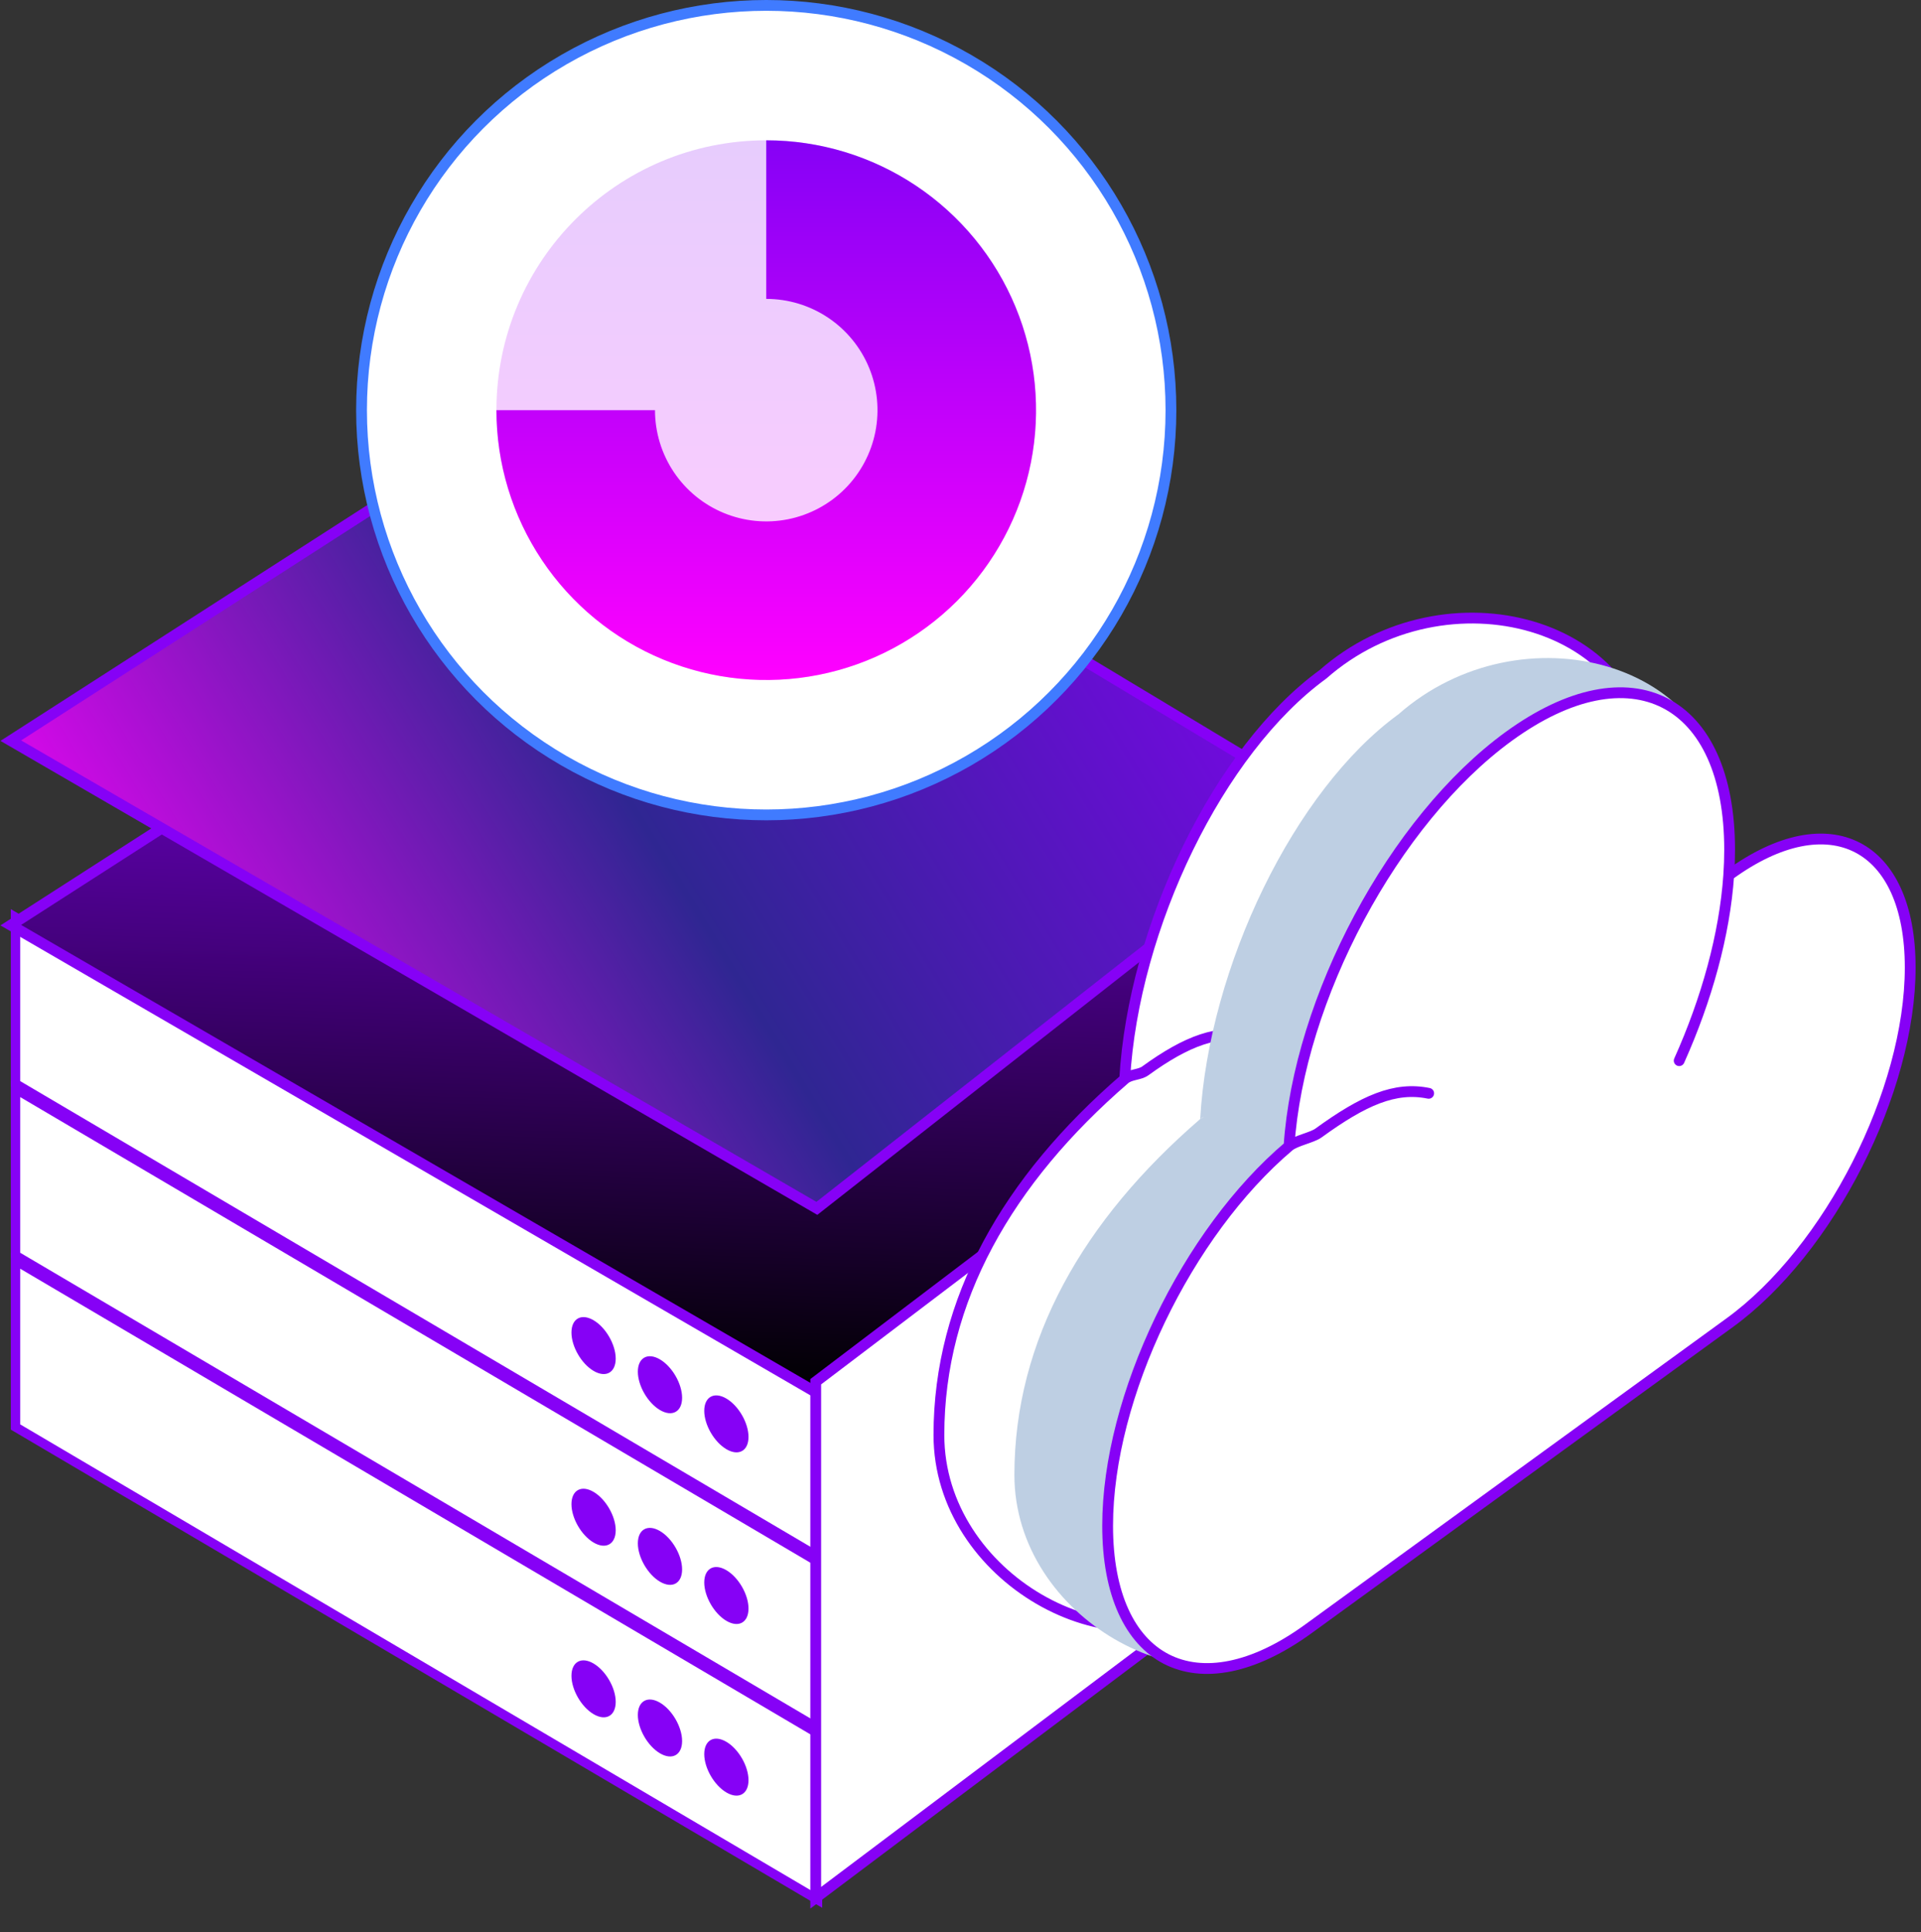 <svg xmlns="http://www.w3.org/2000/svg" width="178" height="179" viewBox="0 0 178 179" fill="none"><rect x="0" y="0" width="178" height="179" fill="#333333" stroke="none"/><rect x="0.437" y="0.758" width="85.024" height="15.423" transform="matrix(0.874 0.515 0 1 1.055 115.804)" fill="white" stroke="#8601F6"></rect><circle cx="2.346" cy="2.346" r="2.346" transform="matrix(0.874 0.515 0 1 52.951 152.915)" fill="#8601F6"></circle><circle cx="2.346" cy="2.346" r="2.346" transform="matrix(0.874 0.515 0 1 59.103 156.542)" fill="#8601F6"></circle><circle cx="2.346" cy="2.346" r="2.346" transform="matrix(0.874 0.515 0 1 65.256 160.169)" fill="#8601F6"></circle><rect x="0.437" y="0.758" width="85.024" height="15.423" transform="matrix(0.874 0.515 0 1 1.055 99.903)" fill="white" stroke="#8601F6"></rect><circle cx="2.346" cy="2.346" r="2.346" transform="matrix(0.874 0.515 0 1 52.951 137.014)" fill="#8601F6"></circle><circle cx="2.346" cy="2.346" r="2.346" transform="matrix(0.874 0.515 0 1 59.103 140.641)" fill="#8601F6"></circle><circle cx="2.346" cy="2.346" r="2.346" transform="matrix(0.874 0.515 0 1 65.256 144.268)" fill="#8601F6"></circle><rect x="0.437" y="0.758" width="85.024" height="15.423" transform="matrix(0.874 0.515 0 1 1.055 84.001)" fill="white" stroke="#8601F6"></rect><circle cx="2.346" cy="2.346" r="2.346" transform="matrix(0.874 0.515 0 1 52.951 121.112)" fill="#8601F6"></circle><circle cx="2.346" cy="2.346" r="2.346" transform="matrix(0.874 0.515 0 1 59.103 124.739)" fill="#8601F6"></circle><circle cx="2.346" cy="2.346" r="2.346" transform="matrix(0.874 0.515 0 1 65.256 128.366)" fill="#8601F6"></circle><path d="M55.032 50.982L1 85.715L75.691 129.048L123.049 91.871L55.032 50.982Z" fill="url(#paint0_linear_620_4074)" stroke="#8601F6"></path><path d="M55.032 33.887L1 68.62L75.691 111.953L123.049 74.777L55.032 33.887Z" fill="url(#paint1_linear_620_4074)" stroke="#8601F6"></path><path d="M75.585 128.015V175.824L123.049 140.121V91.995L75.585 128.015Z" fill="white" stroke="#8601F6"></path><path d="M140.954 77.983C140.978 77.965 141.004 77.946 141.029 77.928C149.362 71.874 156.117 76.653 156.117 88.605C156.117 100.555 149.362 115.152 141.029 121.206L112.508 148.373C103.248 155.1 87 146.223 87 132.945C87 120.443 93.377 109.328 104.214 99.976M140.954 77.983C141.003 77.155 152.826 72.866 152.826 72.056C152.826 57.449 133.901 52.514 122.587 62.474C112.941 69.483 105.025 85.855 104.214 99.976M140.954 77.983C140.611 83.687 139.113 89.753 136.813 95.417ZM104.214 99.976C104.743 99.519 105.588 99.603 106.131 99.209C109.906 96.466 113.08 95.214 115.883 96.198" fill="white"></path><path d="M140.954 77.983C140.978 77.965 141.004 77.946 141.029 77.928C149.362 71.874 156.117 76.653 156.117 88.605C156.117 100.555 149.362 115.152 141.029 121.206L112.508 148.373C103.248 155.1 87 146.223 87 132.945C87 120.443 93.377 109.328 104.214 99.976M140.954 77.983C141.003 77.155 152.826 72.866 152.826 72.056C152.826 57.449 133.901 52.514 122.587 62.474C112.941 69.483 105.025 85.855 104.214 99.976M140.954 77.983C140.611 83.687 139.113 89.753 136.813 95.417M104.214 99.976C104.743 99.519 105.588 99.603 106.131 99.209C109.906 96.466 113.08 95.214 115.883 96.198" stroke="#8601F6" stroke-linecap="round" stroke-linejoin="round"></path><path d="M147.947 81.686C147.972 81.668 147.997 81.649 148.022 81.631C156.356 75.577 163.111 80.357 163.111 92.308C163.111 104.259 156.356 118.855 148.022 124.909L119.501 152.076C110.242 158.803 93.994 149.926 93.994 136.648C93.994 124.147 100.371 113.032 111.208 103.679M147.947 81.686C147.997 80.858 159.82 76.569 159.82 75.759C159.82 61.152 140.895 56.217 129.581 66.178C119.935 73.186 112.019 89.558 111.208 103.679M147.947 81.686C147.604 87.39 146.106 93.456 143.807 99.12ZM111.208 103.679C111.737 103.222 112.582 103.306 113.124 102.912C116.899 100.169 120.074 98.917 122.876 99.901" fill="#BECFE3"></path><path d="M160.184 81.096C160.211 81.075 160.239 81.055 160.267 81.034C169.508 74.32 177 78.171 177 89.636C177 101.1 169.508 115.837 160.267 122.551L121.225 150.917C110.957 158.377 102.633 154.098 102.633 141.36C102.633 129.368 110.01 114.153 119.442 106.188M160.184 81.096C160.239 80.296 160.267 79.506 160.267 78.728C160.267 64.716 151.111 60.009 139.816 68.215C129.12 75.987 120.341 92.553 119.442 106.188M160.184 81.096C159.804 86.605 158.143 92.586 155.593 98.27ZM119.442 106.188C120.029 105.692 121.574 105.406 122.175 104.969C126.362 101.928 129.274 100.656 132.382 101.295" fill="white"></path><path d="M160.184 81.096C160.211 81.075 160.239 81.055 160.267 81.034C169.508 74.32 177 78.171 177 89.636C177 101.1 169.508 115.837 160.267 122.551L121.225 150.917C110.957 158.377 102.633 154.098 102.633 141.36C102.633 129.368 110.01 114.153 119.442 106.188M160.184 81.096C160.239 80.296 160.267 79.506 160.267 78.728C160.267 64.716 151.111 60.009 139.816 68.215C129.12 75.987 120.341 92.553 119.442 106.188M160.184 81.096C159.804 86.605 158.143 92.586 155.593 98.27M119.442 106.188C120.029 105.692 121.574 105.406 122.175 104.969C126.362 101.928 129.274 100.656 132.382 101.295" stroke="#8601F6" stroke-linecap="round" stroke-linejoin="round"></path><circle cx="71" cy="38" r="37.5" fill="white" stroke="#407BFF"></circle><circle opacity="0.2" cx="71" cy="38" r="25" transform="rotate(180 71 38)" fill="url(#paint2_linear_620_4074)"></circle><path d="M71 13C75.945 13 80.778 14.466 84.889 17.213C89.001 19.96 92.205 23.865 94.097 28.433C95.989 33.001 96.484 38.028 95.52 42.877C94.555 47.727 92.174 52.181 88.678 55.678C85.181 59.174 80.727 61.555 75.877 62.52C71.028 63.484 66.001 62.989 61.433 61.097C56.865 59.205 52.96 56.001 50.213 51.889C47.466 47.778 46 42.944 46 38L60.692 38C60.692 40.039 61.297 42.032 62.429 43.727C63.562 45.422 65.172 46.743 67.055 47.523C68.939 48.303 71.011 48.507 73.011 48.11C75.01 47.712 76.847 46.73 78.289 45.289C79.73 43.847 80.712 42.011 81.11 40.011C81.507 38.011 81.303 35.939 80.523 34.055C79.743 32.172 78.422 30.562 76.727 29.429C75.032 28.297 73.039 27.692 71 27.692L71 13Z" fill="url(#paint3_linear_620_4074)"></path><defs><linearGradient id="paint0_linear_620_4074" x1="62.024" y1="51.226" x2="59.327" y2="128.476" gradientUnits="userSpaceOnUse"><stop stop-color="#8601F6"></stop><stop offset="1"></stop></linearGradient><linearGradient id="paint1_linear_620_4074" x1="123.049" y1="49.484" x2="15.669" y2="115.07" gradientUnits="userSpaceOnUse"><stop stop-color="#8601F6"></stop><stop offset="0.542" stop-color="#2F2692"></stop><stop offset="1" stop-color="#FF01FF"></stop></linearGradient><linearGradient id="paint2_linear_620_4074" x1="71" y1="13" x2="71" y2="63" gradientUnits="userSpaceOnUse"><stop stop-color="#FF01FF"></stop><stop offset="1" stop-color="#8601F6"></stop></linearGradient><linearGradient id="paint3_linear_620_4074" x1="71" y1="63" x2="71" y2="13" gradientUnits="userSpaceOnUse"><stop stop-color="#FF01FF"></stop><stop offset="1" stop-color="#8601F6"></stop></linearGradient></defs></svg>